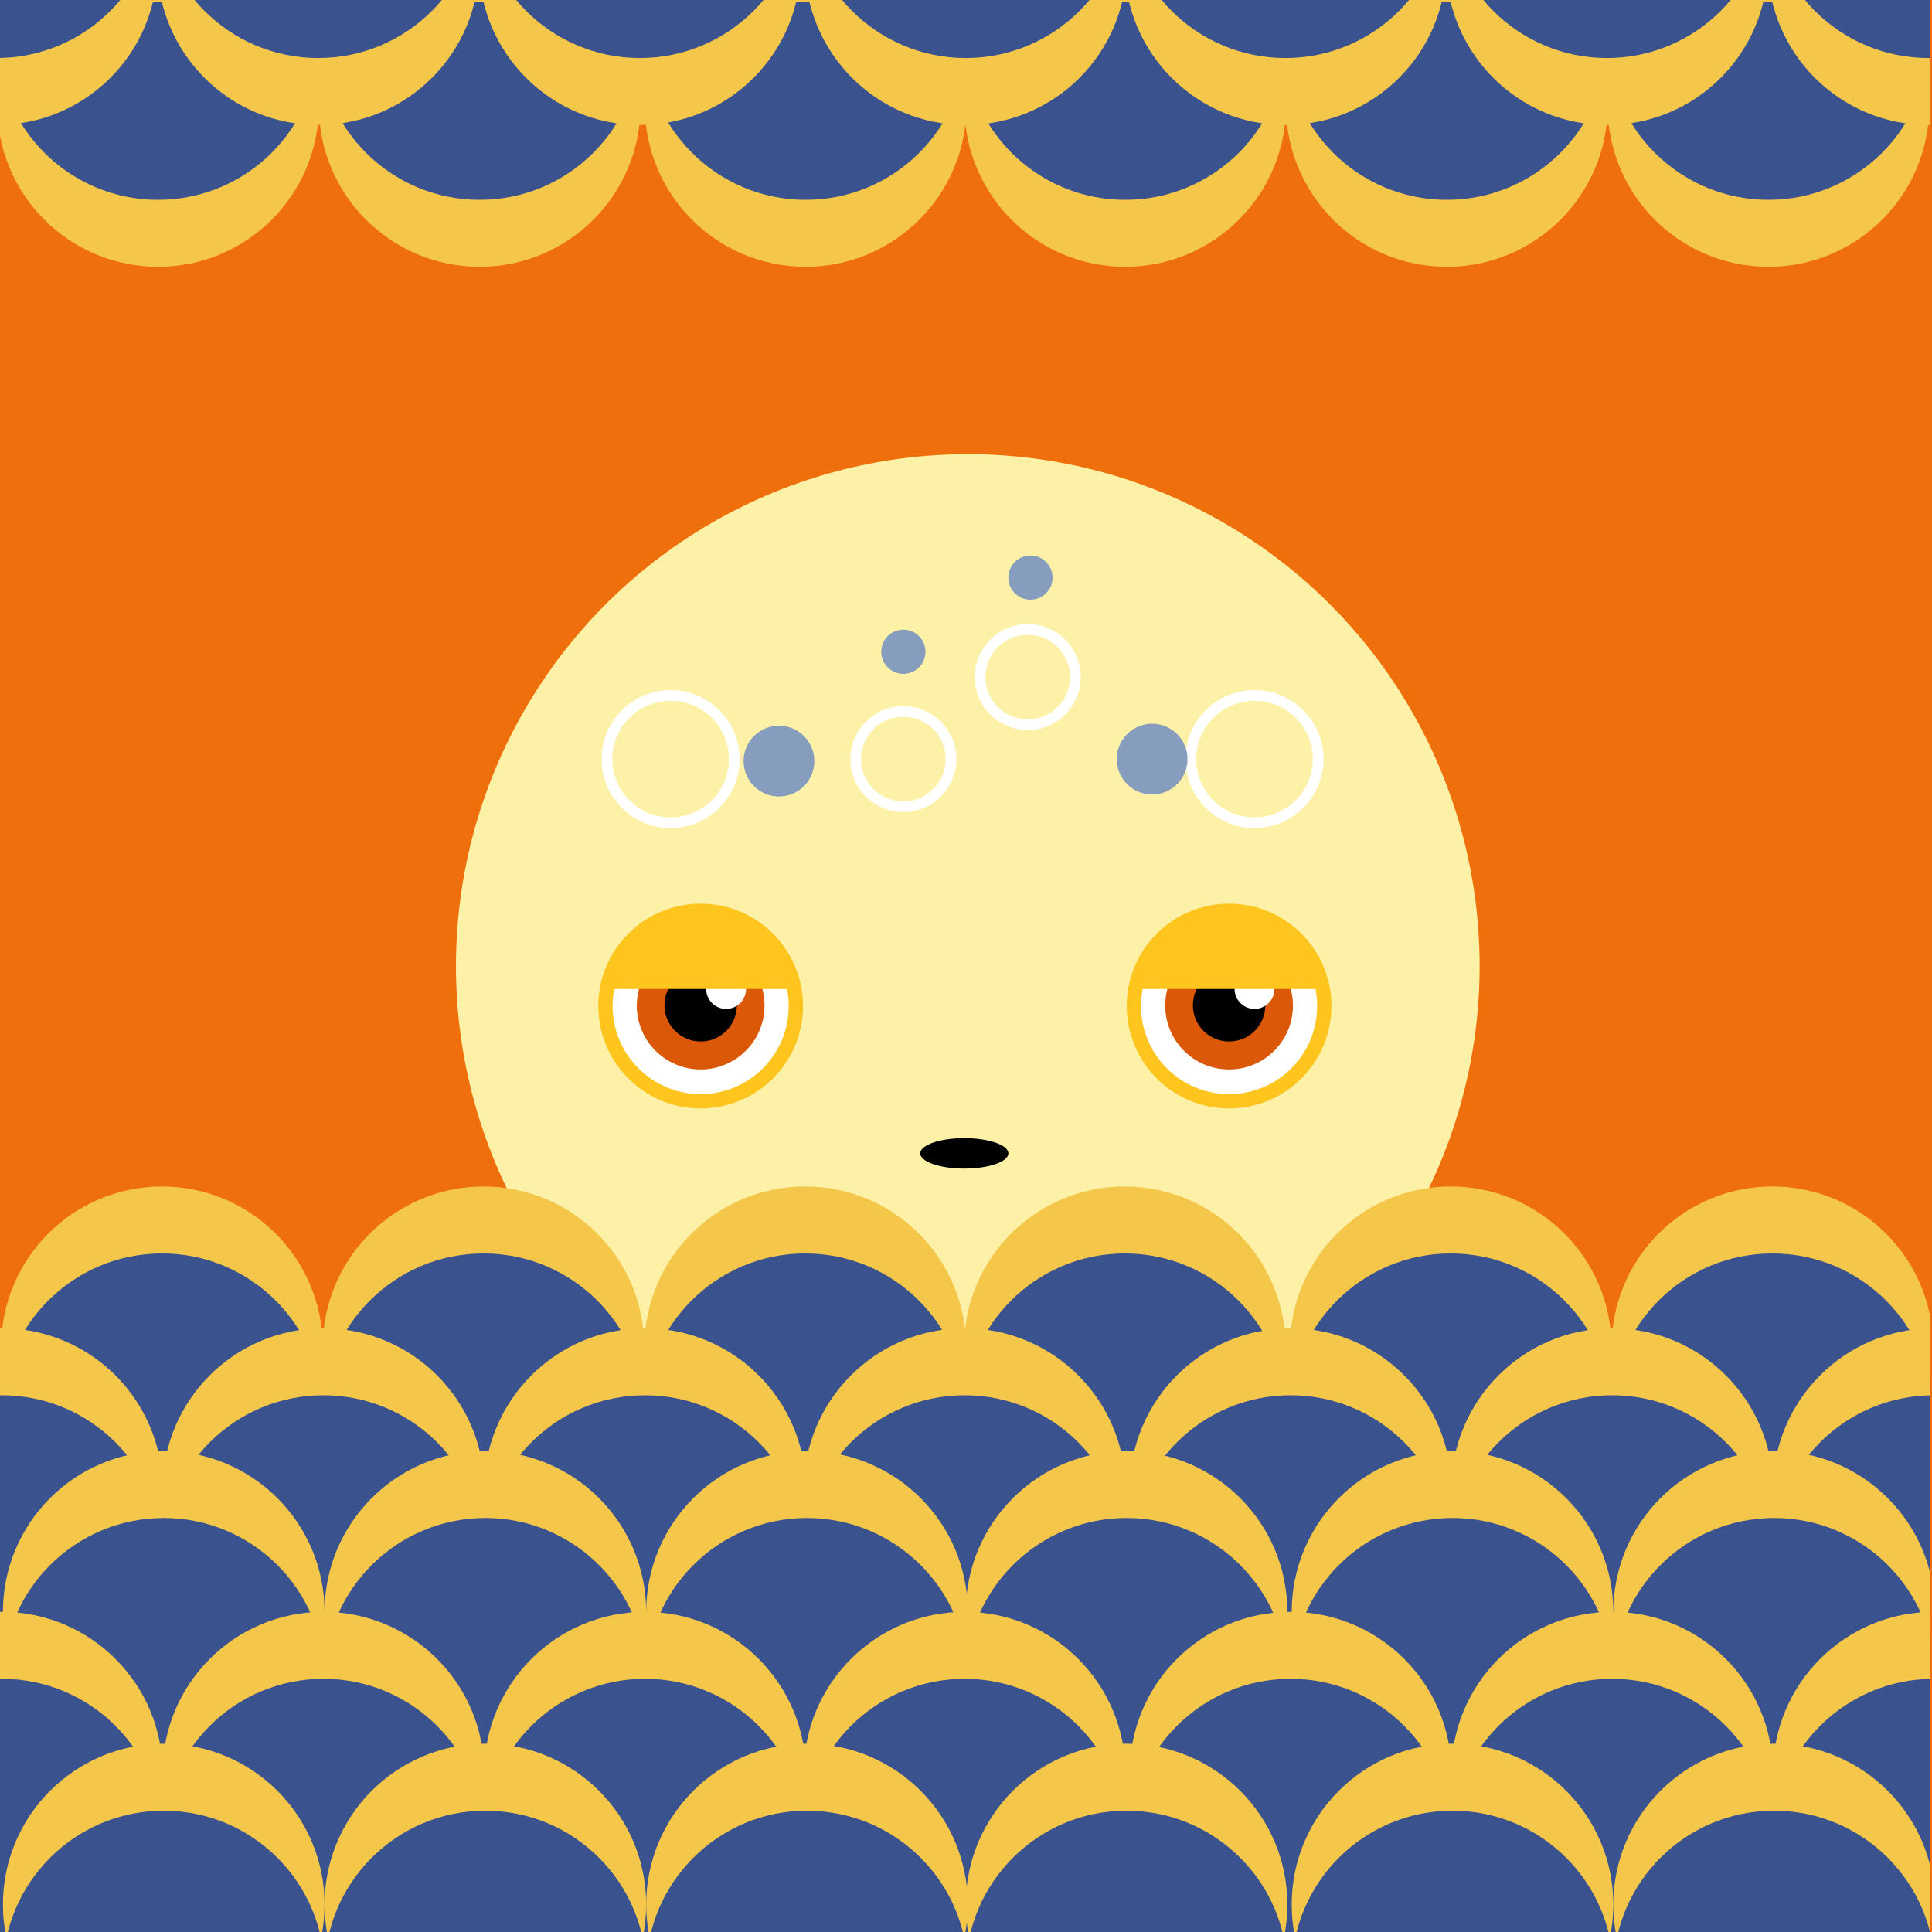 <?xml version="1.0" encoding="utf-8"?>
<!-- Generator: Adobe Illustrator 27.9.0, SVG Export Plug-In . SVG Version: 6.00 Build 0)  -->
<svg version="1.1" xmlns="http://www.w3.org/2000/svg" xmlns:xlink="http://www.w3.org/1999/xlink" x="0px" y="0px"
	 viewBox="0 0 1080 1080" style="enable-background:new 0 0 1080 1080;" xml:space="preserve">
<style type="text/css">
	.st0{fill:#EF6F0C;}
	.st1{fill:#FDF1A7;}
	.st2{fill:#FFFFFF;stroke:#FDC51D;stroke-width:8;stroke-miterlimit:10;}
	.st3{fill:#DB5808;}
	.st4{fill:#FFFFFF;}
	.st5{fill:#FDC51D;}
	.st6{fill:none;stroke:#FFFFFF;stroke-width:6;stroke-miterlimit:10;}
	.st7{fill:#879DBD;}
	.st8{clip-path:url(#SVGID_00000060025868650495210090000001815022441656836264_);}
	.st9{fill:#F4C74A;}
	.st10{fill:#3A538E;}
	.st11{clip-path:url(#SVGID_00000003107387757185803100000011344843343561219466_);}
</style>
<g id="BG_00000049199473064088084310000008836133144443458486_">
	<rect class="st0" width="1080" height="1080"/>
</g>
<g id="BG">
	<circle class="st1" cx="541" cy="540.01" r="286.12"/>
	<circle class="st2" cx="391.67" cy="562.39" r="53.22"/>
	<circle class="st3" cx="391.67" cy="562.13" r="35.7"/>
	<circle cx="391.67" cy="561.96" r="20.24"/>
	<circle class="st4" cx="405.9" cy="552.85" r="11.14"/>
	<g>
		<path class="st5" d="M391.67,509.16c-26.14,0-47.88,18.84-52.37,43.69h104.74C439.54,528.01,417.81,509.16,391.67,509.16z"/>
	</g>
	<circle class="st2" cx="687.07" cy="562.39" r="53.22"/>
	<circle class="st3" cx="687.07" cy="562.13" r="35.7"/>
	<circle cx="687.07" cy="561.96" r="20.24"/>
	<circle class="st4" cx="701.29" cy="552.85" r="11.14"/>
	<g>
		<path class="st5" d="M687.07,509.16c-26.14,0-47.88,18.84-52.37,43.69h104.74C734.94,528.01,713.21,509.16,687.07,509.16z"/>
	</g>
	<ellipse cx="539.05" cy="644.74" rx="24.63" ry="8.51"/>
	<circle class="st6" cx="504.98" cy="424.34" r="26.64"/>
	<circle class="st6" cx="574.52" cy="378.49" r="26.64"/>
	<circle class="st6" cx="374.88" cy="424.34" r="35.58"/>
	<circle class="st6" cx="701.29" cy="424.34" r="35.58"/>
	<circle class="st7" cx="435.45" cy="425.46" r="19.78"/>
	<circle class="st7" cx="504.98" cy="364.34" r="12.36"/>
	<circle class="st7" cx="576.03" cy="322.88" r="12.36"/>
	<circle class="st7" cx="644.05" cy="424.34" r="19.78"/>
	<g>
		<defs>
			<rect id="SVGID_1_" y="606.81" width="1079.1" height="474.01"/>
		</defs>
		<clipPath id="SVGID_00000126293274404909291320000005783979092939969215_">
			<use xlink:href="#SVGID_1_"  style="overflow:visible;"/>
		</clipPath>
		<g style="clip-path:url(#SVGID_00000126293274404909291320000005783979092939969215_);">
			<g>
				<g>
					<circle class="st9" cx="270.32" cy="753.14" r="89.89"/>
					<circle class="st9" cx="90.53" cy="753.14" r="89.89"/>
					<circle class="st9" cx="450.11" cy="753.14" r="89.89"/>
					<circle class="st9" cx="628.75" cy="753.14" r="89.89"/>
					<circle class="st9" cx="810.96" cy="753.14" r="89.89"/>
					<circle class="st9" cx="990.75" cy="753.14" r="89.89"/>
				</g>
				<g>
					<circle class="st10" cx="270.32" cy="790.58" r="89.89"/>
					<circle class="st10" cx="90.53" cy="790.58" r="89.89"/>
					<circle class="st10" cx="450.11" cy="790.58" r="89.89"/>
					<circle class="st10" cx="628.75" cy="790.58" r="89.89"/>
					<circle class="st10" cx="810.96" cy="790.58" r="89.89"/>
					<circle class="st10" cx="990.75" cy="790.58" r="89.89"/>
				</g>
			</g>
			<g>
				<g>
					<circle class="st9" cx="180.79" cy="832.42" r="89.89"/>
					<circle class="st9" cx="1" cy="832.42" r="89.89"/>
					<circle class="st9" cx="360.57" cy="832.42" r="89.89"/>
					<circle class="st9" cx="539.22" cy="832.42" r="89.89"/>
					<circle class="st9" cx="721.43" cy="832.42" r="89.89"/>
					<circle class="st9" cx="901.21" cy="832.42" r="89.89"/>
					<circle class="st9" cx="1081" cy="832.42" r="89.89"/>
				</g>
				<g>
					<circle class="st10" cx="180.79" cy="869.85" r="89.89"/>
					<circle class="st10" cx="1" cy="869.85" r="89.89"/>
					<circle class="st10" cx="360.57" cy="869.85" r="89.89"/>
					<circle class="st10" cx="539.22" cy="869.85" r="89.89"/>
					<circle class="st10" cx="721.43" cy="869.85" r="89.89"/>
					<circle class="st10" cx="901.21" cy="869.85" r="89.89"/>
					<circle class="st10" cx="1081" cy="869.85" r="89.89"/>
				</g>
			</g>
			<g>
				<g>
					<circle class="st9" cx="271.32" cy="901.03" r="89.89"/>
					<circle class="st9" cx="91.53" cy="901.03" r="89.89"/>
					<circle class="st9" cx="451.11" cy="901.03" r="89.89"/>
					<circle class="st9" cx="629.75" cy="901.03" r="89.89"/>
					<circle class="st9" cx="811.96" cy="901.03" r="89.89"/>
					<circle class="st9" cx="991.75" cy="901.03" r="89.89"/>
				</g>
				<g>
					<circle class="st10" cx="271.32" cy="938.46" r="89.89"/>
					<circle class="st10" cx="91.53" cy="938.46" r="89.89"/>
					<circle class="st10" cx="451.11" cy="938.46" r="89.89"/>
					<circle class="st10" cx="629.75" cy="938.46" r="89.89"/>
					<circle class="st10" cx="811.96" cy="938.46" r="89.89"/>
					<circle class="st10" cx="991.75" cy="938.46" r="89.89"/>
				</g>
			</g>
			<g>
				<g>
					<circle class="st9" cx="180.79" cy="990.92" r="89.89"/>
					<circle class="st9" cx="1" cy="990.92" r="89.89"/>
					<circle class="st9" cx="360.57" cy="990.92" r="89.89"/>
					<circle class="st9" cx="539.22" cy="990.92" r="89.89"/>
					<circle class="st9" cx="721.43" cy="990.92" r="89.89"/>
					<circle class="st9" cx="901.21" cy="990.92" r="89.89"/>
					<circle class="st9" cx="1081" cy="990.92" r="89.89"/>
				</g>
				<g>
					<circle class="st10" cx="180.79" cy="1028.36" r="89.89"/>
					<circle class="st10" cx="1" cy="1028.36" r="89.89"/>
					<circle class="st10" cx="360.57" cy="1028.36" r="89.89"/>
					<circle class="st10" cx="539.22" cy="1028.36" r="89.89"/>
					<circle class="st10" cx="721.43" cy="1028.36" r="89.89"/>
					<circle class="st10" cx="901.21" cy="1028.36" r="89.89"/>
					<circle class="st10" cx="1081" cy="1028.36" r="89.89"/>
				</g>
			</g>
			<g>
				<g>
					<circle class="st9" cx="271.32" cy="1064.65" r="89.89"/>
					<circle class="st9" cx="91.53" cy="1064.65" r="89.89"/>
					<circle class="st9" cx="451.11" cy="1064.65" r="89.89"/>
					<circle class="st9" cx="629.75" cy="1064.65" r="89.89"/>
					<circle class="st9" cx="811.96" cy="1064.65" r="89.89"/>
					<circle class="st9" cx="991.75" cy="1064.65" r="89.89"/>
				</g>
				<g>
					<circle class="st10" cx="271.32" cy="1102.09" r="89.89"/>
					<circle class="st10" cx="91.53" cy="1102.09" r="89.89"/>
					<circle class="st10" cx="451.11" cy="1102.09" r="89.89"/>
					<circle class="st10" cx="629.75" cy="1102.09" r="89.89"/>
					<circle class="st10" cx="811.96" cy="1102.09" r="89.89"/>
					<circle class="st10" cx="991.75" cy="1102.09" r="89.89"/>
				</g>
			</g>
		</g>
	</g>
	<g>
		<defs>
			
				<rect id="SVGID_00000155850980039001584390000001651690634779717036_" transform="matrix(-1 -1.224647e-16 1.224647e-16 -1 1079.101 205.58)" width="1079.1" height="205.58"/>
		</defs>
		<clipPath id="SVGID_00000018200442800202644750000000370245503254643625_">
			<use xlink:href="#SVGID_00000155850980039001584390000001651690634779717036_"  style="overflow:visible;"/>
		</clipPath>
		<g style="clip-path:url(#SVGID_00000018200442800202644750000000370245503254643625_);">
			<g>
				<g>
					<circle class="st9" cx="808.78" cy="59.24" r="89.89"/>
					<circle class="st9" cx="988.57" cy="59.24" r="89.89"/>
					<circle class="st9" cx="628.99" cy="59.24" r="89.89"/>
					<circle class="st9" cx="450.35" cy="59.24" r="89.89"/>
					<circle class="st9" cx="268.14" cy="59.24" r="89.89"/>
					<circle class="st9" cx="88.35" cy="59.24" r="89.89"/>
				</g>
				<g>
					<circle class="st10" cx="808.78" cy="21.81" r="89.89"/>
					<circle class="st10" cx="988.57" cy="21.81" r="89.89"/>
					<circle class="st10" cx="628.99" cy="21.81" r="89.89"/>
					<circle class="st10" cx="450.35" cy="21.81" r="89.89"/>
					<circle class="st10" cx="268.14" cy="21.81" r="89.89"/>
					<circle class="st10" cx="88.35" cy="21.81" r="89.89"/>
				</g>
			</g>
			<g>
				<g>
					<circle class="st9" cx="898.31" cy="-20.03" r="89.89"/>
					<circle class="st9" cx="1078.1" cy="-20.03" r="89.89"/>
					<circle class="st9" cx="718.53" cy="-20.03" r="89.89"/>
					<circle class="st9" cx="539.88" cy="-20.03" r="89.89"/>
					<circle class="st9" cx="357.67" cy="-20.03" r="89.89"/>
					<circle class="st9" cx="177.89" cy="-20.03" r="89.89"/>
					<circle class="st9" cx="-1.9" cy="-20.03" r="89.89"/>
				</g>
				<g>
					<circle class="st10" cx="898.31" cy="-57.46" r="89.89"/>
					<circle class="st10" cx="1078.1" cy="-57.46" r="89.89"/>
					<circle class="st10" cx="718.53" cy="-57.46" r="89.89"/>
					<circle class="st10" cx="539.88" cy="-57.46" r="89.89"/>
					<circle class="st10" cx="357.67" cy="-57.46" r="89.89"/>
					<circle class="st10" cx="177.89" cy="-57.46" r="89.89"/>
					<circle class="st10" cx="-1.9" cy="-57.46" r="89.89"/>
				</g>
			</g>
			<g>
				<g>
					<circle class="st9" cx="807.78" cy="-88.64" r="89.89"/>
					<circle class="st9" cx="987.57" cy="-88.64" r="89.89"/>
					<circle class="st9" cx="627.99" cy="-88.64" r="89.89"/>
					<circle class="st9" cx="449.35" cy="-88.64" r="89.89"/>
					<circle class="st9" cx="267.14" cy="-88.64" r="89.89"/>
					<circle class="st9" cx="87.35" cy="-88.64" r="89.89"/>
				</g>
			</g>
		</g>
	</g>
</g>
</svg>
